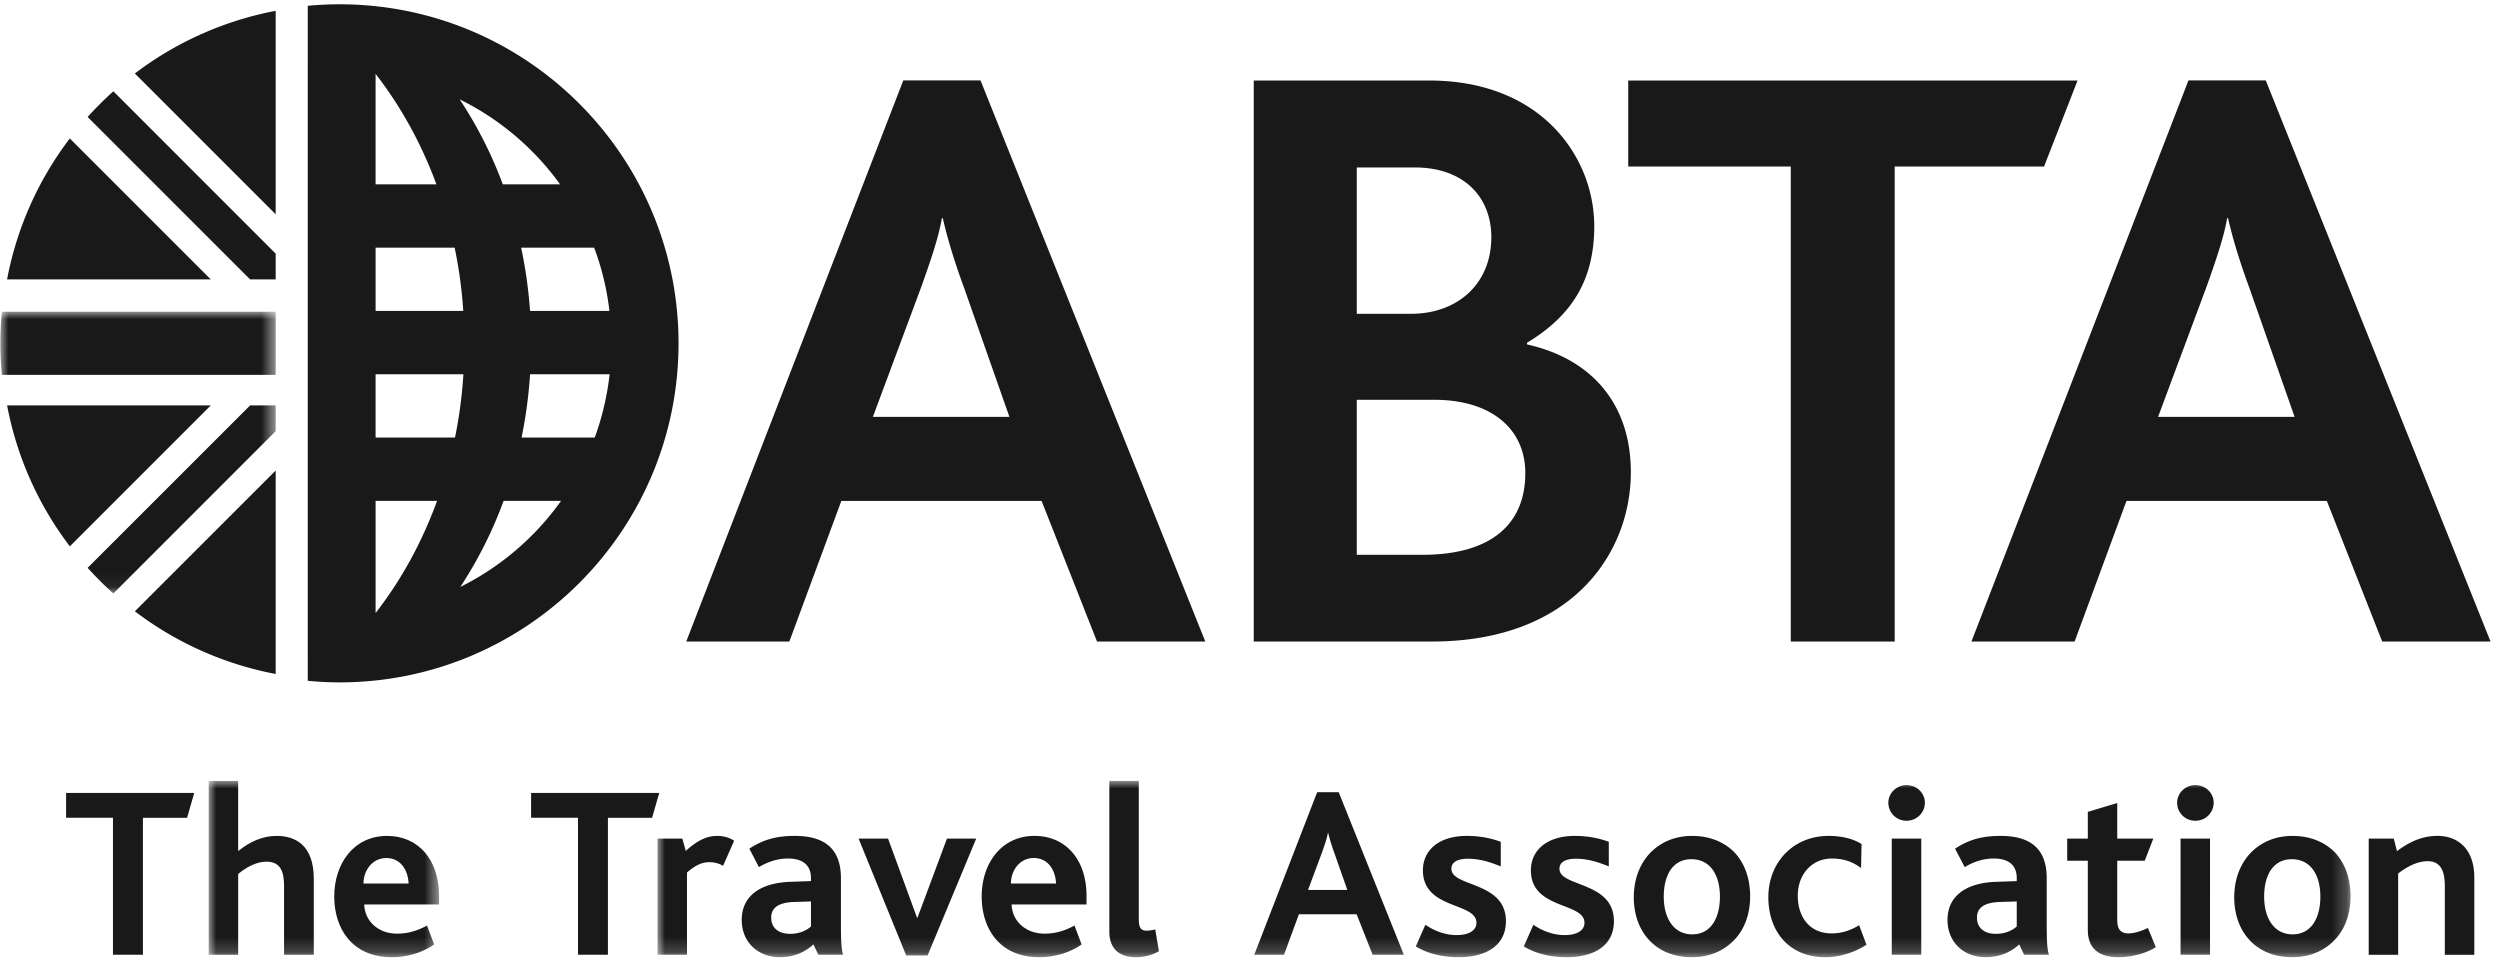 <svg xmlns="http://www.w3.org/2000/svg" xmlns:xlink="http://www.w3.org/1999/xlink" width="168" height="65"><defs><path id="a" d="M0 0h15.481v11.808H0z"/><path id="c" d="M0 0h113.772v11.81H0z"/><path id="e" d="M0 0h18.466v18.936H0z"/></defs><g fill="none" fill-rule="evenodd"><path fill="#1a1919" d="M12.574 54.954h-2.97v9.205H7.591v-9.205h-3.15v-1.667h8.61z"/><g transform="translate(14.024 52.48)"><mask id="b" fill="#fff"><use xlink:href="#a"/></mask><path fill="#1a1919" d="M5.065 11.681V7.127c0-.875-.132-1.703-1.187-1.703-.676 0-1.368.384-1.897.828v5.43H0V0h1.98v4.715c.728-.59 1.584-1.023 2.59-1.023 1.205 0 2.492.58 2.492 2.874v5.115zm6.871-6.501c-.957 0-1.535.855-1.535 1.714h3.034c-.032-.84-.494-1.715-1.499-1.715M10.452 8.3c.03 1.152.99 1.962 2.192 1.962.743 0 1.354-.183 2.03-.544l.479 1.27c-.876.608-1.913.857-2.837.857-2.724 0-3.879-1.98-3.879-4.075 0-2.226 1.32-4.077 3.548-4.077 2.113 0 3.496 1.603 3.496 4.026v.58h-5.03" mask="url(#b)"/></g><path fill="#1a1919" d="M43.822 54.954h-2.97v9.205H38.84v-9.205h-3.151v-1.667H44.3z"/><g transform="translate(44.185 52.478)"><mask id="d" fill="#fff"><use xlink:href="#c"/></mask><path fill="#1a1919" d="M4.406 5.706a1.8 1.8 0 0 0-.908-.246c-.493 0-.924.182-1.517.694v5.527H0V3.876h1.668l.23.827c.791-.71 1.403-1.008 2.13-1.008.394 0 .825.116 1.12.328zM10.312 8.1l-1.124.035c-1.07.033-1.548.395-1.548 1.055 0 .643.443 1.086 1.269 1.086.694 0 1.138-.262 1.403-.493zm.495 3.581-.33-.692c-.511.46-1.22.855-2.261.855-1.434 0-2.557-.973-2.557-2.509 0-1.614 1.271-2.49 3.266-2.554l1.387-.05v-.197c0-.96-.66-1.32-1.535-1.32-.808 0-1.469.281-1.963.578L6.17 4.554c1.04-.694 2.013-.86 3.053-.86 1.93 0 3.102.793 3.102 2.84v3.082c0 1.124.033 1.705.148 2.065zm7.341.048h-1.437l-3.199-7.853h1.98l1.946 5.314h.033l1.979-5.314h1.966zm7.134-6.548c-.958 0-1.534.856-1.534 1.715h3.034c-.033-.84-.494-1.715-1.5-1.715m-1.485 3.12c.032 1.151.989 1.962 2.194 1.962.743 0 1.353-.183 2.03-.544l.478 1.27c-.875.608-1.915.857-2.839.857-2.721 0-3.876-1.98-3.876-4.075 0-2.226 1.319-4.077 3.547-4.077 2.11 0 3.498 1.602 3.498 4.025V8.3zm8.363 3.546c-1.302 0-1.798-.744-1.798-1.717V0h1.98v9.256c0 .577.116.808.527.808.132 0 .298-.019.578-.084l.247 1.468a3.1 3.1 0 0 1-1.534.398m13.32-7.011c-.197-.545-.329-.99-.413-1.353h-.015c-.067.38-.216.808-.397 1.319l-.941 2.525h2.641zm2.575 6.848-1.073-2.722h-3.88l-1.004 2.722h-1.997L44.327.76h1.45l4.375 10.923zm5.79.163c-1.286 0-2.245-.33-2.887-.725l.642-1.455c.579.398 1.318.694 2.096.694.807 0 1.335-.296 1.335-.827 0-1.4-3.596-.872-3.596-3.524 0-1.355 1.072-2.315 2.955-2.315.84 0 1.631.151 2.276.399v1.65c-.66-.265-1.369-.514-2.21-.514-.678 0-1.108.216-1.108.675 0 1.24 3.664.827 3.664 3.517 0 1.75-1.486 2.425-3.167 2.425m7.257 0c-1.285 0-2.244-.33-2.886-.725l.642-1.455c.578.398 1.321.694 2.096.694.81 0 1.337-.296 1.337-.827 0-1.4-3.6-.872-3.6-3.524 0-1.355 1.077-2.315 2.96-2.315.837 0 1.63.151 2.275.399v1.65c-.662-.265-1.371-.514-2.212-.514-.678 0-1.104.216-1.104.675 0 1.24 3.66.827 3.66 3.517 0 1.75-1.484 2.425-3.168 2.425m17.387 0c-2.543 0-3.842-1.83-3.842-4.027 0-2.374 1.711-4.125 4.04-4.125 1.056 0 1.783.267 2.225.546l-.033 1.616c-.544-.41-1.154-.641-1.96-.641-1.34 0-2.294 1.055-2.294 2.504 0 1.336.724 2.527 2.273 2.527.745 0 1.306-.23 1.852-.547l.491 1.305c-.625.429-1.68.842-2.752.842m4.453-.165h1.982V3.876h-1.982zm.992-9.005a1.21 1.21 0 0 1-1.223-1.208c0-.645.546-1.186 1.223-1.186.691 0 1.233.528 1.233 1.186 0 .66-.542 1.208-1.233 1.208M91.34 8.1l-1.122.035c-1.074.033-1.552.395-1.552 1.055 0 .643.447 1.086 1.27 1.086.694 0 1.138-.262 1.404-.493zm.494 3.581-.329-.692c-.51.46-1.22.855-2.262.855-1.435 0-2.555-.973-2.555-2.509 0-1.614 1.27-2.49 3.264-2.554l1.388-.05v-.197c0-.96-.66-1.32-1.537-1.32-.807 0-1.467.281-1.96.578l-.647-1.238c1.042-.694 2.013-.86 3.058-.86 1.928 0 3.1.793 3.1 2.84v3.082c0 1.124.03 1.705.15 2.065zm6.34.165c-1.516 0-2.058-.776-2.058-1.83V5.362h-1.385V3.878h1.385V2.079l1.978-.594v2.393h2.423l-.576 1.484h-1.847v3.993c0 .611.233.891.739.891.497 0 1.006-.216 1.321-.363l.53 1.288c-.743.476-1.73.675-2.51.675m4.174-.165h1.98V3.876h-1.98zm.991-9.005a1.21 1.21 0 0 1-1.222-1.208c0-.645.548-1.186 1.222-1.186.693 0 1.236.528 1.236 1.186a1.22 1.22 0 0 1-1.236 1.208m6.49 2.584c-1.252 0-1.863 1.06-1.863 2.511 0 1.517.71 2.54 1.91 2.54 1.241 0 1.867-1.073 1.867-2.54 0-1.501-.691-2.51-1.914-2.51m2.839 5.463c-.694.709-1.652 1.122-2.82 1.122-1.088 0-2.013-.346-2.688-.975-.777-.724-1.205-1.797-1.205-3.052 0-1.222.411-2.274 1.136-3.018.694-.692 1.635-1.106 2.77-1.106 1.209 0 2.178.414 2.875 1.122.672.728 1.036 1.75 1.036 2.935 0 1.19-.378 2.244-1.104 2.972M69.48 5.26c-1.25 0-1.86 1.06-1.86 2.511 0 1.517.708 2.54 1.911 2.54 1.238 0 1.863-1.073 1.863-2.54 0-1.501-.692-2.51-1.914-2.51m2.84 5.463c-.692.709-1.652 1.122-2.822 1.122-1.087 0-2.012-.346-2.687-.975-.776-.724-1.206-1.797-1.206-3.052 0-1.222.412-2.274 1.137-3.018.696-.692 1.636-1.106 2.773-1.106 1.204 0 2.177.414 2.87 1.122.674.728 1.04 1.75 1.04 2.935 0 1.19-.38 2.244-1.104 2.972" mask="url(#d)"/></g><path fill="#1a1919" d="M164.292 64.16v-4.587c0-.806-.145-1.701-1.152-1.701-.695 0-1.373.364-1.984.825v5.464h-1.978v-7.805h1.684l.215.839c.84-.625 1.681-1.024 2.737-1.024 1.188 0 2.46.714 2.46 2.805v5.185h-1.982M30.93 39.444a28 28 0 0 0 2.912-5.787h3.863a18.36 18.36 0 0 1-6.774 5.787Zm-5.69 1.741v-7.528h4.131c-1.015 2.786-2.41 5.327-4.124 7.528zm4.087-28.799H25.24v-7.42c1.69 2.174 3.074 4.675 4.087 7.42m8.309 0h-3.848a27.8 27.8 0 0 0-2.9-5.711 18.3 18.3 0 0 1 6.748 5.711m-2.018 8.507a31 31 0 0 0-.597-4.251h4.906a18 18 0 0 1 1.026 4.251zm.003 4.258h5.345a18.3 18.3 0 0 1-1 4.252H35.05c.284-1.38.476-2.8.57-4.252Zm-10.38-4.258v-4.251h5.31c.289 1.375.485 2.799.582 4.251H25.24Zm5.9 4.258a31 31 0 0 1-.564 4.252H25.24V25.15h5.902ZM22.814.288c-.72 0-1.431.039-2.132.1v3.67h-.002v40.256h.002v1.436q1.051.106 2.132.106c12.583 0 22.784-10.202 22.784-22.786C45.597 10.488 35.396.288 22.813.288Zm73.564 26.578h-5.202v10.417h4.405c4.636 0 6.92-2.068 6.92-5.494 0-2.924-2.234-4.923-6.123-4.923m-1.31-15.614h-3.892v9.834h3.656c3.098 0 5.385-1.997 5.385-5.148 0-2.685-1.834-4.686-5.15-4.686m1.148 31.86H84.252V5.41h11.782c7.613 0 11.1 5.208 11.1 9.787 0 3.602-1.49 6.008-4.517 7.835v.114c4.354.968 6.976 4.006 6.976 8.585 0 5.38-3.89 11.38-13.378 11.38m41.146-31.92h-10.037v31.921h-6.983V11.191h-10.924V5.41h30.195zm-72.574 8.152c-.694-1.888-1.149-3.436-1.43-4.686h-.062c-.226 1.312-.737 2.798-1.369 4.577l-3.268 8.78h9.175zm8.933 23.769-3.725-9.451H56.538l-3.494 9.45h-6.929l14.587-37.71h5.187l15.107 37.71H73.72Zm77.437-23.769c-.697-1.888-1.15-3.436-1.432-4.686h-.061c-.226 1.312-.742 2.798-1.371 4.577l-3.27 8.78h9.175zm8.927 23.769-3.722-9.451H142.9l-3.486 9.45h-6.933l14.585-37.71h5.193l15.105 37.71h-7.28ZM18.526 18.775v-1.73L7.619 6.135a23 23 0 0 0-1.73 1.724l10.918 10.916z"/><g transform="translate(.06 20.948)"><mask id="f" fill="#fff"><use xlink:href="#e"/></mask><path fill="#1a1919" d="M18.466 6.295v1.73L7.559 18.935a22 22 0 0 1-1.73-1.725L16.747 6.295zm0-6.295H.068a22 22 0 0 0-.104 2.121q.002 1.073.104 2.12h18.398z" mask="url(#f)"/></g><path fill="#1a1919" d="M4.69 9.304a22.54 22.54 0 0 0-4.214 9.47h13.686zM18.526 14.4V.728a22.6 22.6 0 0 0-9.465 4.21zM9.062 41.08a22.6 22.6 0 0 0 9.464 4.212V31.62zm5.101-13.836H.478a22.5 22.5 0 0 0 4.216 9.47z"/></g></svg>